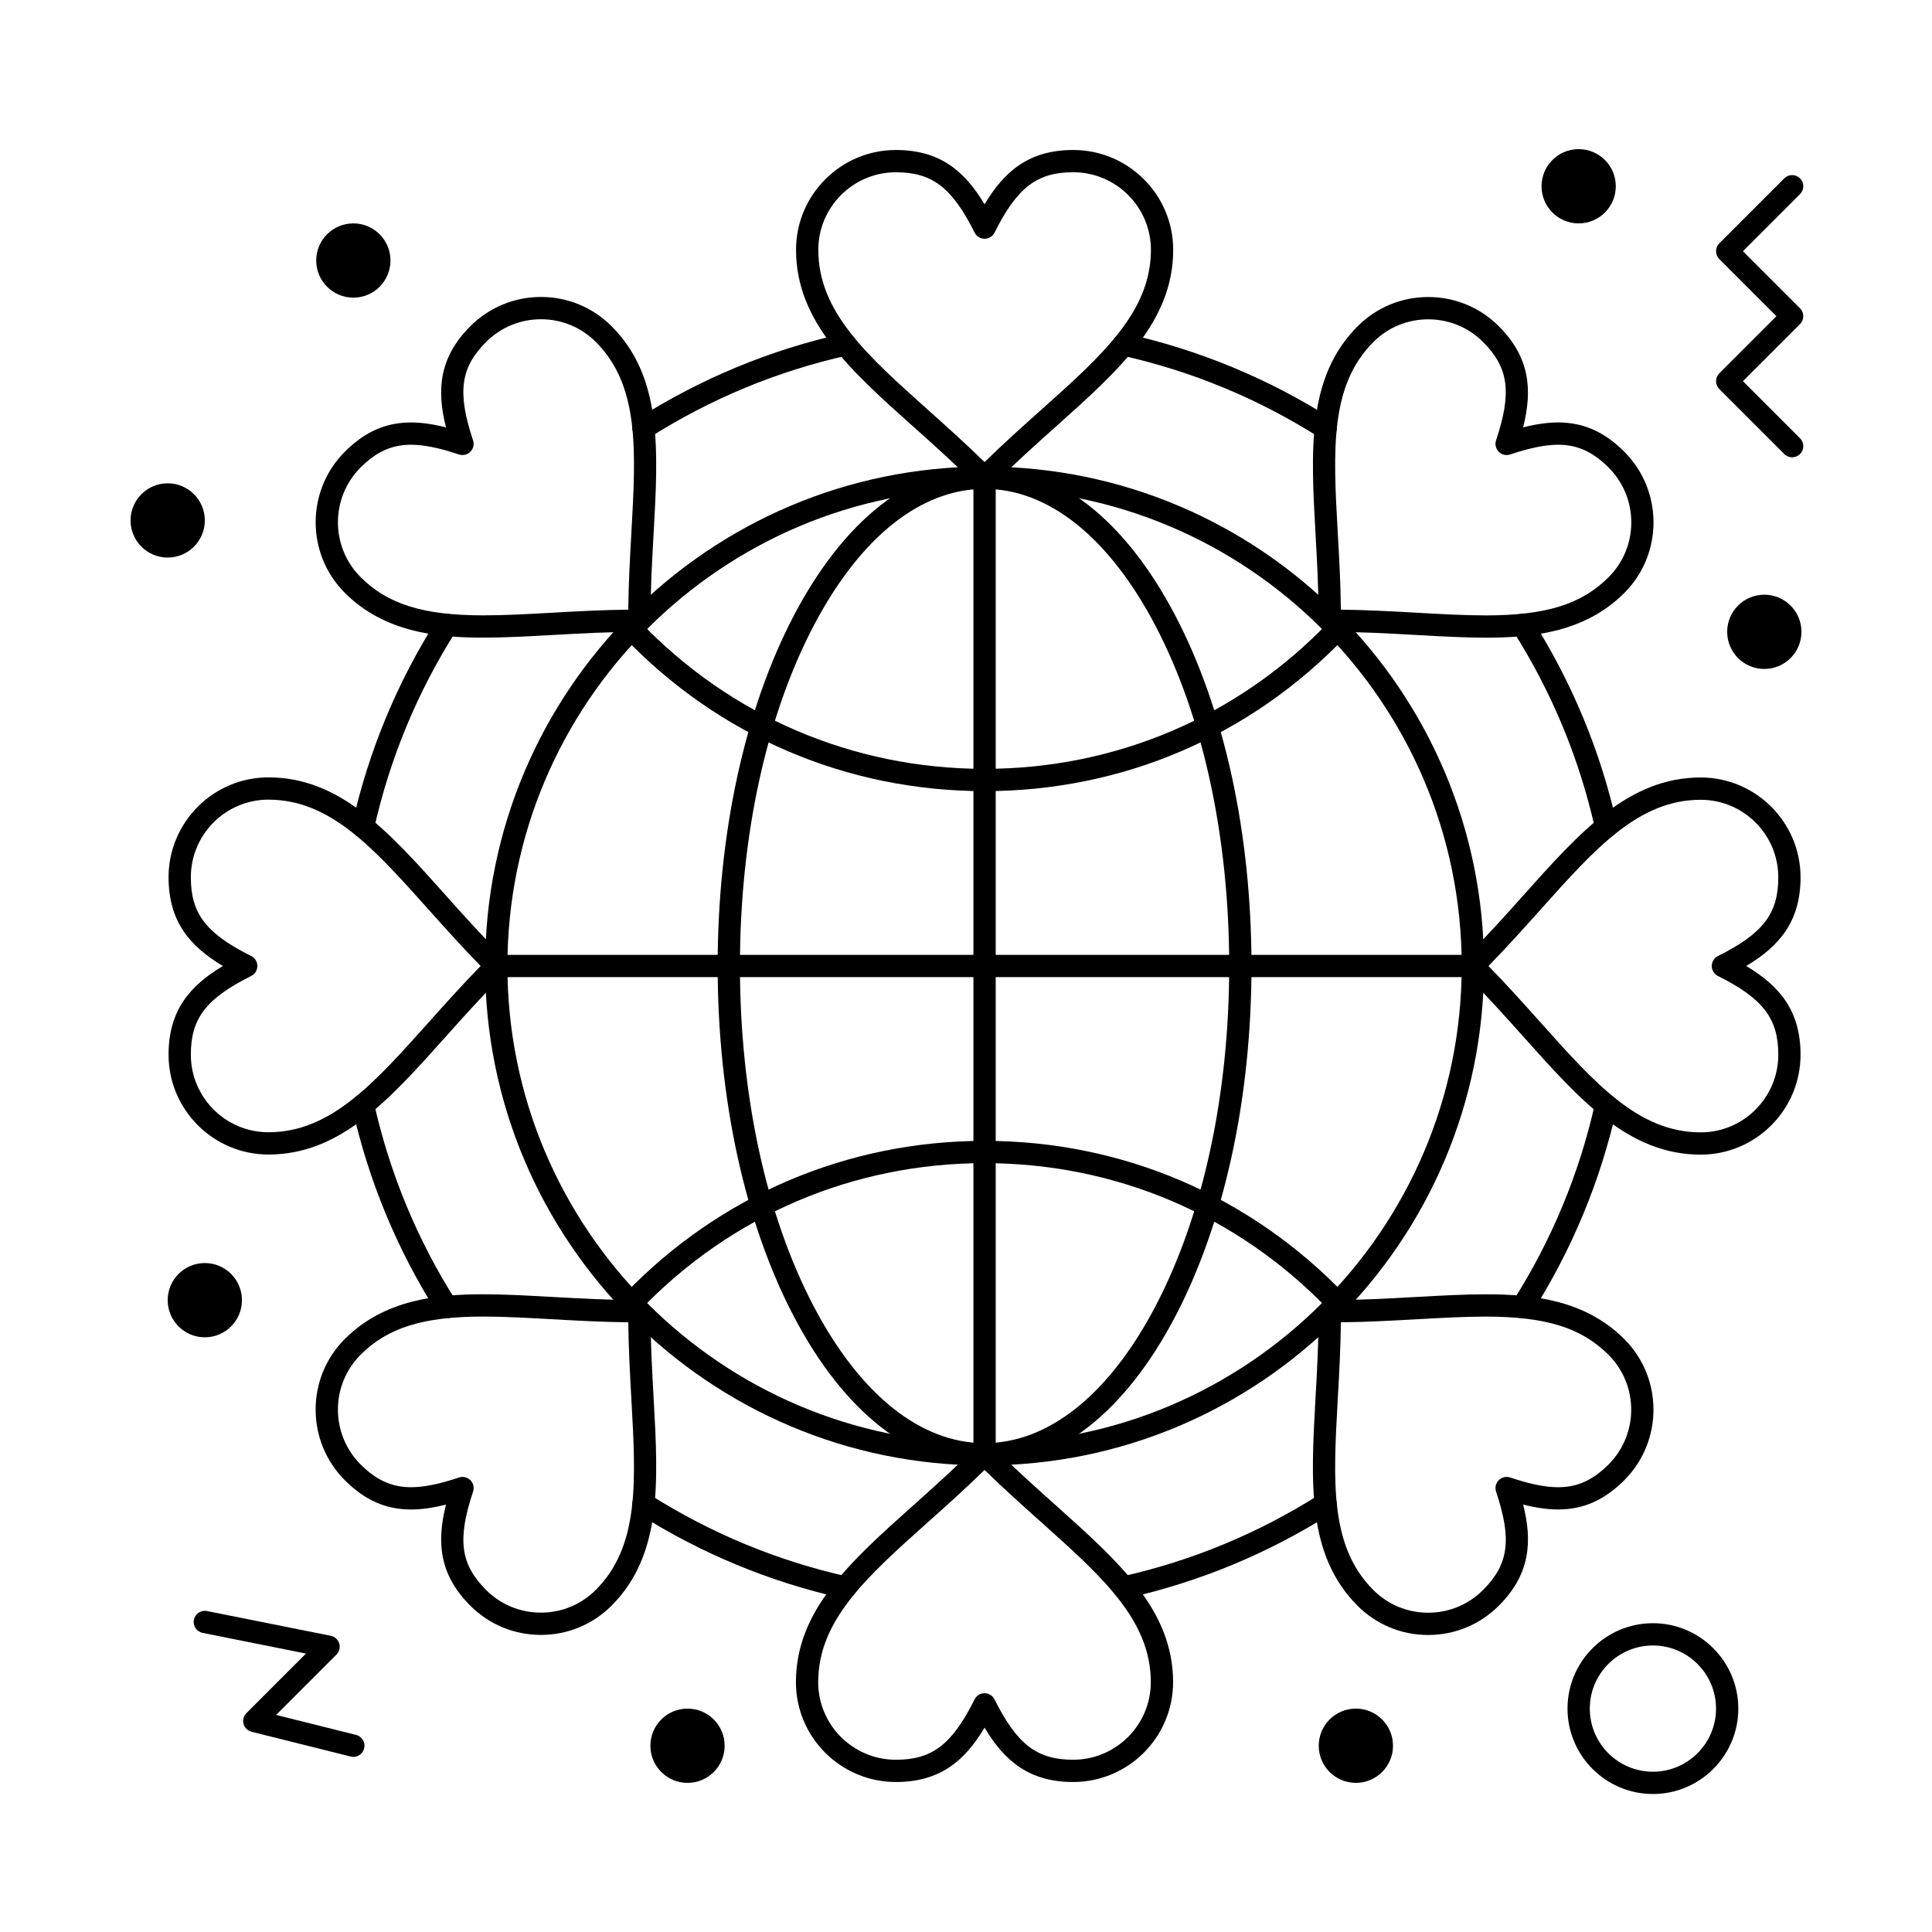 <?xml version="1.0" encoding="UTF-8"?>
<!-- Uploaded to: ICON Repo, www.iconrepo.com, Generator: ICON Repo Mixer Tools -->
<svg fill="#000000" width="800px" height="800px" version="1.1" viewBox="144 144 512 512" xmlns="http://www.w3.org/2000/svg">
 <g>
  <path d="m404.92 532.35c-19.258 0-37.207-14.02-50.543-39.48-13.02-24.855-20.191-57.836-20.191-92.867s7.172-68.012 20.191-92.867c13.336-25.461 31.289-39.484 50.543-39.484 19.258 0 37.207 14.023 50.543 39.48 13.02 24.855 20.191 57.836 20.191 92.867s-7.172 68.012-20.191 92.867c-13.336 25.461-31.285 39.484-50.543 39.484zm0-258.79c-16.953 0-33.043 12.898-45.312 36.316-12.586 24.027-19.516 56.031-19.516 90.129 0 34.094 6.93 66.102 19.516 90.129 12.266 23.418 28.359 36.316 45.312 36.316s33.043-12.898 45.312-36.316c12.586-24.027 19.516-56.031 19.516-90.129 0-34.094-6.93-66.102-19.516-90.129-12.266-23.418-28.359-36.316-45.312-36.316z"/>
  <path d="m404.92 353.66c-36.508 0-70.504-14.551-95.727-40.969-1.125-1.18-1.082-3.047 0.098-4.176 1.18-1.125 3.047-1.082 4.176 0.098 24.098 25.238 56.578 39.141 91.457 39.141 34.883 0 67.363-13.902 91.461-39.145 1.129-1.18 2.996-1.223 4.172-0.098 1.18 1.125 1.223 2.996 0.098 4.176-25.227 26.422-59.223 40.973-95.734 40.973z"/>
  <path d="m498.52 492.3c-0.777 0-1.555-0.305-2.137-0.914-24.094-25.242-56.578-39.141-91.461-39.141-34.695 0-67.059 13.773-91.121 38.789-1.129 1.176-3 1.211-4.176 0.082-1.176-1.129-1.211-3-0.082-4.176 25.188-26.18 59.059-40.598 95.375-40.598 36.516 0 70.512 14.551 95.73 40.969 1.125 1.18 1.082 3.047-0.098 4.172-0.566 0.547-1.301 0.816-2.031 0.816z"/>
  <path d="m534.32 402.95h-258.79c-1.629 0-2.953-1.32-2.953-2.953 0-1.629 1.32-2.953 2.953-2.953h258.79c1.629 0 2.953 1.32 2.953 2.953-0.004 1.633-1.324 2.953-2.953 2.953z"/>
  <path d="m404.92 532.35c-1.629 0-2.953-1.32-2.953-2.953v-258.79c0-1.629 1.32-2.953 2.953-2.953 1.629 0 2.953 1.32 2.953 2.953v258.79c0 1.633-1.32 2.953-2.953 2.953z"/>
  <path d="m404.92 532.35c-72.977 0-132.35-59.371-132.35-132.35s59.371-132.35 132.35-132.35c72.977 0 132.35 59.371 132.35 132.35s-59.371 132.35-132.35 132.35zm0-258.79c-69.723 0-126.45 56.723-126.45 126.45s56.723 126.45 126.45 126.45c69.723 0 126.45-56.723 126.45-126.45s-56.723-126.45-126.45-126.45z"/>
  <path d="m572.2 193.36c0 5.434-4.406 9.84-9.84 9.84s-9.84-4.406-9.84-9.84c0-5.438 4.406-9.84 9.84-9.84s9.84 4.402 9.84 9.84"/>
  <path d="m621.4 311.44c0 5.434-4.406 9.84-9.84 9.84s-9.84-4.406-9.84-9.84 4.406-9.84 9.84-9.84 9.84 4.406 9.84 9.84"/>
  <path d="m513.16 606.64c0 5.434-4.406 9.84-9.84 9.84-5.438 0-9.84-4.406-9.84-9.84 0-5.438 4.402-9.84 9.84-9.84 5.434 0 9.84 4.402 9.84 9.84"/>
  <path d="m336.04 606.64c0 5.434-4.406 9.84-9.84 9.84-5.434 0-9.84-4.406-9.84-9.84 0-5.438 4.406-9.84 9.84-9.84 5.434 0 9.84 4.402 9.84 9.84"/>
  <path d="m208.12 488.56c0 5.434-4.406 9.84-9.84 9.84s-9.84-4.406-9.84-9.84 4.406-9.84 9.84-9.84 9.84 4.406 9.84 9.84"/>
  <path d="m198.28 281.92c0 5.434-4.406 9.84-9.84 9.84s-9.84-4.406-9.84-9.84c0-5.434 4.406-9.84 9.84-9.84s9.84 4.406 9.84 9.84"/>
  <path d="m247.48 213.04c0 5.434-4.402 9.84-9.84 9.84-5.434 0-9.84-4.406-9.84-9.84 0-5.438 4.406-9.84 9.84-9.84 5.438 0 9.84 4.402 9.84 9.84"/>
  <path d="m618.94 265.19c-0.754 0-1.512-0.289-2.086-0.863l-17.219-17.219c-1.152-1.152-1.152-3.023 0-4.176l15.133-15.137-15.133-15.133c-1.152-1.152-1.152-3.023 0-4.176l17.219-17.219c1.152-1.152 3.019-1.152 4.176 0 1.152 1.152 1.152 3.023 0 4.176l-15.133 15.133 15.133 15.133c1.152 1.152 1.152 3.023 0 4.176l-15.133 15.133 15.133 15.133c1.152 1.152 1.152 3.023 0 4.176-0.578 0.574-1.332 0.863-2.09 0.863z"/>
  <path d="m237.64 609.59c-0.238 0-0.477-0.027-0.719-0.09l-26.242-6.559c-1.031-0.258-1.844-1.051-2.129-2.074-0.285-1.023 0.004-2.125 0.758-2.875l15.781-15.781-27.391-5.481c-1.598-0.32-2.637-1.875-2.316-3.473 0.32-1.598 1.879-2.637 3.473-2.316l32.801 6.559c1.066 0.215 1.93 0.996 2.246 2.039s0.031 2.172-0.738 2.941l-15.992 15.992 21.184 5.293c1.582 0.395 2.543 1.996 2.148 3.578-0.336 1.348-1.543 2.246-2.863 2.246z"/>
  <path d="m495.31 260.43c-0.543 0-1.09-0.148-1.582-0.461-16.191-10.289-33.875-17.621-52.566-21.789-1.59-0.355-2.594-1.934-2.238-3.523 0.355-1.594 1.934-2.59 3.523-2.238 19.359 4.316 37.68 11.91 54.449 22.57 1.375 0.875 1.781 2.699 0.91 4.074-0.566 0.883-1.52 1.367-2.496 1.367z"/>
  <path d="m569.62 366.08c-1.352 0-2.57-0.934-2.879-2.309-4.164-18.688-11.496-36.375-21.785-52.57-0.875-1.375-0.469-3.199 0.91-4.074 1.375-0.875 3.203-0.465 4.074 0.91 10.656 16.773 18.25 35.094 22.562 54.449 0.355 1.59-0.648 3.168-2.238 3.523-0.215 0.047-0.434 0.07-0.645 0.07z"/>
  <path d="m547.44 493.34c-0.543 0-1.09-0.148-1.582-0.461-1.375-0.875-1.781-2.699-0.91-4.074 10.289-16.191 17.621-33.875 21.789-52.566 0.355-1.59 1.934-2.598 3.523-2.238 1.59 0.355 2.594 1.934 2.238 3.523-4.316 19.359-11.91 37.68-22.566 54.449-0.562 0.883-1.52 1.367-2.492 1.367z"/>
  <path d="m441.79 567.66c-1.352 0-2.57-0.938-2.879-2.312-0.355-1.59 0.648-3.168 2.238-3.523 18.688-4.164 36.375-11.496 52.566-21.785 1.379-0.871 3.199-0.469 4.074 0.91 0.875 1.375 0.469 3.199-0.91 4.074-16.773 10.656-35.094 18.25-54.449 22.562-0.211 0.051-0.426 0.074-0.641 0.074z"/>
  <path d="m368.04 567.65c-0.211 0-0.43-0.023-0.645-0.07-19.359-4.316-37.68-11.91-54.449-22.566-1.375-0.875-1.781-2.699-0.906-4.074s2.699-1.781 4.074-0.91c16.191 10.289 33.875 17.621 52.566 21.789 1.59 0.355 2.594 1.934 2.238 3.523-0.309 1.375-1.527 2.309-2.879 2.309z"/>
  <path d="m262.39 493.33c-0.977 0-1.93-0.484-2.496-1.367-10.656-16.77-18.25-35.09-22.562-54.449-0.355-1.59 0.648-3.168 2.238-3.523 1.59-0.359 3.168 0.648 3.523 2.238 4.168 18.688 11.496 36.375 21.785 52.566 0.875 1.375 0.469 3.199-0.91 4.074-0.488 0.309-1.035 0.461-1.578 0.461z"/>
  <path d="m240.22 366.07c-0.211 0-0.43-0.023-0.645-0.07-1.59-0.355-2.594-1.934-2.238-3.523 4.316-19.359 11.91-37.676 22.57-54.449 0.875-1.375 2.699-1.781 4.074-0.91 1.375 0.875 1.781 2.699 0.91 4.074-10.289 16.191-17.621 33.879-21.789 52.566-0.309 1.379-1.531 2.312-2.883 2.312z"/>
  <path d="m314.54 260.42c-0.977 0-1.93-0.484-2.496-1.371-0.875-1.375-0.469-3.199 0.91-4.074 16.773-10.656 35.094-18.25 54.449-22.562 1.59-0.355 3.168 0.648 3.523 2.238 0.355 1.59-0.648 3.168-2.238 3.523-18.688 4.164-36.375 11.496-52.57 21.785-0.488 0.312-1.039 0.461-1.578 0.461z"/>
  <path d="m404.92 273.55c-0.754 0-1.512-0.289-2.086-0.863-5.707-5.707-11.359-10.762-16.828-15.652-16.66-14.898-31.047-27.77-31.047-46.828 0-14.586 11.867-26.457 26.457-26.457 11.68 0 18.242 5.59 23.504 14.398 5.262-8.809 11.824-14.398 23.504-14.398 14.605 0 26.484 11.867 26.484 26.457 0 19.051-14.387 31.914-31.047 46.809-5.477 4.894-11.141 9.961-16.855 15.676-0.574 0.57-1.328 0.859-2.086 0.859zm-23.504-83.898c-11.332 0-20.555 9.219-20.555 20.555 0 16.422 12.832 27.898 29.078 42.426 4.867 4.352 9.879 8.836 14.98 13.816 5.109-4.992 10.133-9.48 15.008-13.84 16.246-14.523 29.078-25.996 29.078-42.406 0-11.332-9.23-20.555-20.578-20.555-9.617 0-14.883 4.035-20.863 15.996-0.5 1-1.523 1.633-2.641 1.633s-2.141-0.633-2.641-1.633c-5.984-11.957-11.246-15.992-20.867-15.992z"/>
  <path d="m428.42 616.25c-11.68 0-18.242-5.594-23.504-14.398-5.262 8.809-11.824 14.398-23.504 14.398-14.605 0-26.484-11.867-26.484-26.457 0-19.051 14.387-31.914 31.047-46.809 5.477-4.894 11.141-9.961 16.855-15.676 1.105-1.105 3.066-1.105 4.176 0 5.707 5.707 11.359 10.762 16.828 15.652 16.66 14.902 31.047 27.77 31.047 46.828-0.004 14.59-11.871 26.461-26.461 26.461zm-23.504-23.531c1.117 0 2.141 0.633 2.641 1.633 5.981 11.961 11.246 15.996 20.863 15.996 11.332 0 20.555-9.219 20.555-20.555 0-16.422-12.832-27.898-29.078-42.426-4.867-4.352-9.879-8.836-14.98-13.816-5.109 4.988-10.133 9.48-15.008 13.84-16.246 14.523-29.078 25.996-29.078 42.406 0 11.332 9.23 20.555 20.582 20.555 9.621 0 14.883-4.039 20.863-15.996 0.5-1.008 1.523-1.637 2.641-1.637z"/>
  <path d="m537.79 312.99c-5.769 0-11.895-0.344-18.375-0.707-7.332-0.41-14.918-0.836-23-0.836-1.629 0-2.953-1.32-2.953-2.953 0-8.07-0.422-15.645-0.832-22.969-1.246-22.316-2.316-41.59 11.16-55.066 4.996-4.996 11.641-7.746 18.707-7.746 7.07 0 13.715 2.75 18.707 7.746 8.258 8.258 8.945 16.852 6.438 26.801 3.504-0.887 6.523-1.309 9.277-1.309 6.672 0 12.238 2.461 17.527 7.75 10.324 10.324 10.336 27.117 0.02 37.434-10.441 10.449-24.402 11.855-36.676 11.855zm-38.441-7.426c7.144 0.086 13.867 0.461 20.395 0.828 6.398 0.359 12.441 0.695 18.047 0.695 15.898 0 25.312-2.934 32.5-10.121 3.883-3.883 6.016-9.043 6.016-14.535-0.004-5.492-2.144-10.66-6.035-14.551-4.164-4.164-8.281-6.019-13.352-6.019-3.398 0-7.438 0.82-12.715 2.578-1.059 0.352-2.231 0.078-3.019-0.715-0.793-0.789-1.066-1.961-0.715-3.019 4.227-12.688 3.359-19.262-3.441-26.066-3.879-3.879-9.043-6.016-14.535-6.016-5.492 0-10.652 2.137-14.535 6.016-11.609 11.609-10.652 28.801-9.441 50.562 0.371 6.519 0.746 13.234 0.832 20.363z"/>
  <path d="m287.34 577.27c-7.066 0-13.711-2.75-18.707-7.746-8.258-8.258-8.945-16.852-6.438-26.801-3.504 0.887-6.523 1.309-9.273 1.309-6.672 0-12.238-2.461-17.527-7.75-10.324-10.324-10.336-27.121-0.02-37.434 10.441-10.441 24.398-11.852 36.676-11.852 5.769 0 11.895 0.344 18.375 0.707 7.336 0.41 14.922 0.836 23.004 0.836 1.629 0 2.953 1.32 2.953 2.953 0 8.07 0.422 15.645 0.832 22.969 1.242 22.316 2.316 41.59-11.16 55.066-5 4.992-11.645 7.742-18.715 7.742zm-20.773-41.871c0.77 0 1.523 0.301 2.09 0.863 0.793 0.793 1.066 1.961 0.715 3.019-4.227 12.688-3.359 19.262 3.441 26.066 3.879 3.879 9.043 6.016 14.535 6.016s10.652-2.137 14.535-6.016c11.609-11.609 10.652-28.801 9.438-50.562-0.363-6.519-0.738-13.23-0.82-20.359-7.144-0.086-13.867-0.461-20.398-0.828-6.394-0.355-12.438-0.695-18.043-0.695-15.898 0-25.312 2.93-32.5 10.121-8.016 8.016-8.004 21.062 0.02 29.086 4.164 4.164 8.281 6.019 13.352 6.019 3.398 0 7.438-0.82 12.715-2.578 0.293-0.102 0.609-0.152 0.922-0.152z"/>
  <path d="m594.71 449.99c-19.051 0-31.914-14.387-46.809-31.047-4.898-5.477-9.961-11.141-15.676-16.855-0.555-0.555-0.863-1.305-0.863-2.086s0.312-1.535 0.863-2.086c5.707-5.707 10.762-11.359 15.652-16.828 14.902-16.66 27.77-31.047 46.828-31.047 14.586 0 26.457 11.867 26.457 26.457 0 11.68-5.594 18.242-14.398 23.504 8.809 5.262 14.398 11.824 14.398 23.504 0 14.602-11.867 26.484-26.453 26.484zm-56.246-49.988c4.988 5.109 9.48 10.133 13.84 15.008 14.523 16.246 25.996 29.078 42.406 29.078 11.332 0 20.555-9.23 20.555-20.578 0-9.617-4.039-14.883-15.996-20.863-1-0.5-1.633-1.523-1.633-2.641 0-1.117 0.633-2.141 1.633-2.641 11.961-5.981 15.996-11.246 15.996-20.863 0-11.332-9.219-20.555-20.555-20.555-16.422 0-27.898 12.832-42.426 29.078-4.356 4.863-8.836 9.871-13.82 14.977z"/>
  <path d="m215.13 449.96c-14.586 0-26.457-11.867-26.457-26.457 0-11.68 5.59-18.242 14.398-23.504-8.809-5.262-14.398-11.824-14.398-23.504 0-14.605 11.867-26.484 26.457-26.484 19.051 0 31.914 14.387 46.809 31.047 4.894 5.477 9.961 11.141 15.676 16.855 1.152 1.152 1.152 3.023 0 4.176-5.707 5.707-10.762 11.359-15.652 16.828-14.906 16.652-27.773 31.043-46.832 31.043zm0-94.047c-11.332 0-20.555 9.23-20.555 20.582 0 9.621 4.035 14.883 15.996 20.863 1 0.5 1.633 1.523 1.633 2.641s-0.633 2.141-1.633 2.641c-11.961 5.981-15.996 11.246-15.996 20.863 0 11.332 9.219 20.555 20.555 20.555 16.422 0 27.898-12.832 42.426-29.078 4.352-4.863 8.836-9.879 13.816-14.98-4.992-5.109-9.48-10.133-13.84-15.008-14.52-16.246-25.992-29.078-42.402-29.078z"/>
  <path d="m522.47 577.29c-7.066 0-13.707-2.75-18.699-7.742-13.473-13.473-12.395-32.738-11.145-55.051 0.41-7.336 0.836-14.918 0.836-23.004 0-1.629 1.32-2.953 2.953-2.953 8.07 0 15.645-0.422 22.969-0.832 6.473-0.359 12.586-0.703 18.348-0.703 12.293 0 26.266 1.41 36.719 11.859 10.312 10.316 10.312 27.098 0 37.414-5.285 5.285-10.855 7.75-17.527 7.75-2.754 0-5.773-0.422-9.277-1.309 2.508 9.949 1.82 18.543-6.438 26.801-5.008 5.012-11.664 7.769-18.738 7.769zm-23.121-82.863c-0.086 7.144-0.461 13.867-0.828 20.398-1.219 21.758-2.18 38.941 9.426 50.547 3.879 3.879 9.039 6.016 14.527 6.016 5.496 0 10.668-2.144 14.559-6.035 6.801-6.801 7.672-13.379 3.441-26.066-0.352-1.059-0.078-2.231 0.715-3.019 0.789-0.793 1.961-1.066 3.019-0.715 5.277 1.758 9.316 2.578 12.715 2.578 5.07 0 9.188-1.855 13.352-6.019 8.012-8.016 8.012-21.055 0-29.066-7.195-7.195-16.625-10.133-32.543-10.133-5.598 0-11.633 0.336-18.02 0.691-6.523 0.367-13.234 0.738-20.363 0.824z"/>
  <path d="m272.11 312.98c-12.293 0-26.266-1.41-36.719-11.859-10.316-10.316-10.316-27.102 0-37.414 5.285-5.285 10.855-7.75 17.527-7.75 2.754 0 5.773 0.422 9.273 1.309-2.508-9.949-1.82-18.543 6.438-26.801 5.004-5.008 11.66-7.766 18.734-7.766 7.066 0 13.707 2.75 18.699 7.746 13.473 13.473 12.395 32.738 11.145 55.051-0.41 7.336-0.836 14.918-0.836 23 0 1.629-1.32 2.953-2.953 2.953-8.07 0-15.645 0.422-22.969 0.832-6.465 0.359-12.578 0.699-18.34 0.699zm-19.191-51.121c-5.07 0-9.188 1.855-13.352 6.019-8.012 8.016-8.012 21.055 0 29.066 7.195 7.195 16.625 10.133 32.543 10.133 5.598 0 11.633-0.336 18.02-0.691 6.519-0.363 13.23-0.738 20.363-0.82 0.086-7.144 0.461-13.867 0.828-20.398 1.219-21.758 2.18-38.941-9.426-50.547-3.879-3.879-9.039-6.016-14.527-6.016-5.496 0-10.668 2.144-14.559 6.035-6.801 6.801-7.672 13.379-3.441 26.062 0.352 1.062 0.078 2.231-0.715 3.019-0.789 0.789-1.961 1.066-3.019 0.715-5.277-1.758-9.316-2.578-12.715-2.578z"/>
  <path d="m582.04 619.43c-12.48 0-22.633-10.152-22.633-22.633s10.152-22.633 22.633-22.633c12.48 0 22.633 10.152 22.633 22.633s-10.152 22.633-22.633 22.633zm0-39.359c-9.223 0-16.727 7.504-16.727 16.727s7.504 16.727 16.727 16.727c9.223 0 16.727-7.504 16.727-16.727s-7.504-16.727-16.727-16.727z"/>
 </g>
</svg>